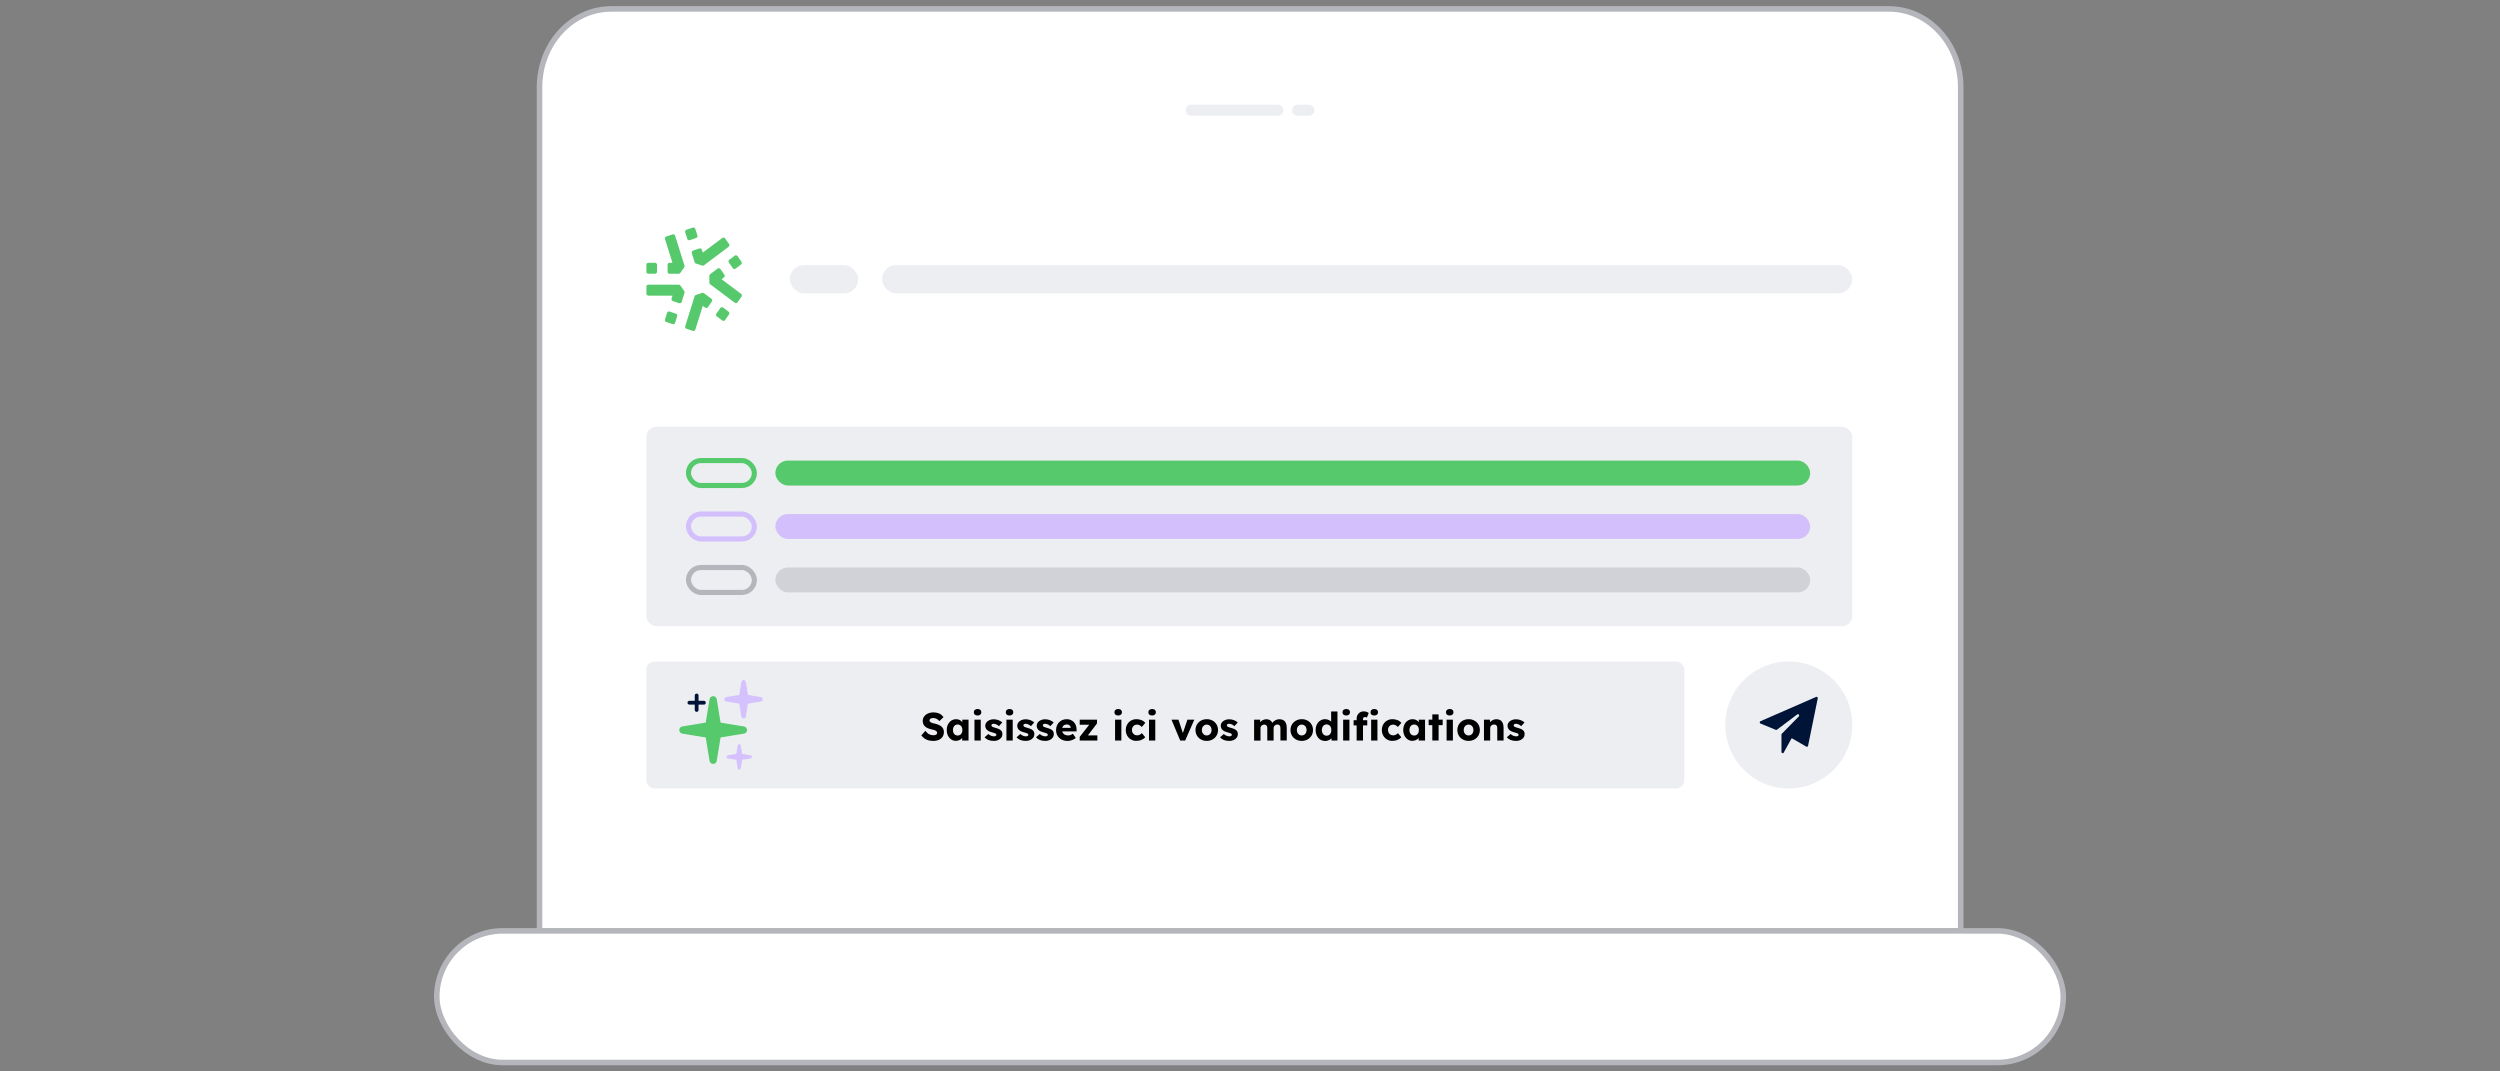 <?xml version="1.0" encoding="UTF-8"?>
<svg id="Calque_1" data-name="Calque 1" xmlns="http://www.w3.org/2000/svg" viewBox="0 0 700 300">
  <rect x="0" y="0" width="700" height="300" fill="#808080" stroke="none"/>
  <defs>
    <style>
      .cls-1, .cls-2 {
        fill: #55c96b;
      }

      .cls-3 {
        fill: #d2bffb;
      }

      .cls-4 {
        fill: #001438;
      }

      .cls-5, .cls-6 {
        fill: #edeef2;
      }

      .cls-7, .cls-8, .cls-2, .cls-9, .cls-10, .cls-11, .cls-6, .cls-12, .cls-13 {
        stroke-miterlimit: 10;
      }

      .cls-7, .cls-8, .cls-9 {
        fill: none;
        stroke-width: 1.43px;
      }

      .cls-7, .cls-2 {
        stroke: #55c96b;
      }

      .cls-8 {
        stroke: #d2bffb;
      }

      .cls-2, .cls-6 {
        stroke-width: 1.06px;
      }

      .cls-9, .cls-13 {
        stroke: #b4b6bc;
      }

      .cls-10 {
        stroke-width: .71px;
      }

      .cls-10, .cls-11 {
        fill: #d4c1fd;
        stroke: #d4c1fd;
      }

      .cls-11 {
        stroke-width: .53px;
      }

      .cls-6 {
        stroke: #001438;
      }

      .cls-6, .cls-12 {
        stroke-linecap: round;
      }

      .cls-14 {
        fill: #edeef1;
      }

      .cls-12 {
        fill: #dadbdf;
        stroke: #edeef1;
        stroke-width: 3.09px;
      }

      .cls-13 {
        fill: #fff;
        stroke-width: 1.55px;
      }

      .cls-15 {
        fill: #b4b6bc;
        opacity: .5;
      }
    </style>
  </defs>
  <g>
    <path class="cls-13" d="M162.48,260.65h-11.41V24.42c0-12.11,8.98-21.92,20.07-21.92h357.79c11.08,0,20.07,9.81,20.07,21.92v236.22H162.48"/>
    <rect class="cls-13" x="122.3" y="260.65" width="455.42" height="36.85" rx="18.43" ry="18.43"/>
  </g>
  <g>
    <line class="cls-12" x1="333.53" y1="30.86" x2="357.81" y2="30.86"/>
    <line class="cls-12" x1="363.32" y1="30.86" x2="366.47" y2="30.86"/>
  </g>
  <rect class="cls-14" x="246.96" y="74.23" width="271.67" height="7.91" rx="3.96" ry="3.96"/>
  <rect class="cls-14" x="221.14" y="74.23" width="19.15" height="7.91" rx="3.96" ry="3.96"/>
  <rect class="cls-5" x="180.98" y="119.49" width="337.65" height="55.85" rx="2.85" ry="2.85"/>
  <rect class="cls-3" x="217.1" y="143.93" width="289.75" height="6.98" rx="3.49" ry="3.49"/>
  <rect class="cls-8" x="192.77" y="143.93" width="18.45" height="6.98" rx="3.49" ry="3.49"/>
  <rect class="cls-15" x="217.1" y="158.9" width="289.75" height="6.98" rx="3.49" ry="3.49"/>
  <rect class="cls-9" x="192.77" y="158.9" width="18.45" height="6.98" rx="3.49" ry="3.49"/>
  <rect class="cls-1" x="217.1" y="128.96" width="289.75" height="6.98" rx="3.49" ry="3.49"/>
  <rect class="cls-7" x="192.77" y="128.96" width="18.45" height="6.98" rx="3.49" ry="3.49"/>
  <g>
    <path class="cls-5" d="M483.08,202.99c0-9.82,7.96-17.78,17.78-17.78h0c9.82,0,17.78,7.96,17.78,17.78h0c0,9.82-7.96,17.78-17.78,17.78h0c-9.82,0-17.78-7.96-17.78-17.78h0Z"/>
    <path class="cls-4" d="M508.87,195.19s-.1-.07-.17-.08-.12,0-.18.02l-15.59,6.81c-.06.03-.12.07-.15.13-.04.06-.06.13-.06.2,0,.07.02.14.06.2.04.06.09.1.16.13l4.29,1.76c.05.02.11.03.16.02.06,0,.11-.03.15-.06l5.69-4.28c.07-.05.16-.08.24-.06.08.01.16.06.22.13.06.07.08.16.08.25,0,.09-.04.18-.1.24l-4.75,4.84s-.06.07-.08.12c-.02.04-.03.09-.03.14v4.83c0,.08.02.16.07.22.05.06.11.11.18.13.07.02.15.02.22-.01.07-.03.13-.08.16-.15l2.15-3.89s.06-.07.1-.08c.04-.01.09,0,.13.02l3.95,2.29s.1.04.15.04c.05,0,.11,0,.15-.03.05-.02.09-.06.12-.1.03-.04.06-.09.07-.15l2.71-13.27c.01-.06,0-.13-.01-.19-.02-.06-.06-.12-.1-.16Z"/>
  </g>
  <rect class="cls-5" x="180.98" y="185.22" width="290.62" height="35.55" rx="2.28" ry="2.28"/>
  <g>
    <path class="cls-2" d="M201.3,202.79l6.93,1.14c.54.09.54.87,0,.96l-6.93,1.14-1.14,6.93c-.09.54-.87.54-.96,0l-1.14-6.93-6.93-1.14c-.54-.09-.54-.87,0-.96l6.93-1.14,1.14-6.93c.09-.54.87-.54.96,0l1.14,6.93Z"/>
    <path class="cls-10" d="M209.12,194.89l3.9.64c.31.05.31.49,0,.54l-3.9.64-.64,3.9c-.05.31-.49.31-.54,0l-.64-3.9-3.9-.64c-.31-.05-.31-.49,0-.54l3.9-.64.64-3.9c.05-.31.49-.31.54,0l.64,3.9Z"/>
    <path class="cls-11" d="M207.58,211.33l2.55.42c.2.03.2.32,0,.35l-2.55.42-.42,2.55c-.03.2-.32.2-.35,0l-.42-2.55-2.55-.42c-.2-.03-.2-.32,0-.35l2.55-.42.42-2.55c.03-.2.32-.2.35,0l.42,2.55Z"/>
    <g>
      <line class="cls-6" x1="193.03" y1="196.76" x2="197.09" y2="196.76"/>
      <line class="cls-6" x1="195.06" y1="194.73" x2="195.06" y2="198.79"/>
    </g>
  </g>
  <g>
    <path d="M261.27,207.45c-.51,0-.96-.06-1.37-.18-.41-.12-.77-.3-1.08-.53-.32-.23-.6-.5-.85-.82l1.13-1.29c.37.49.74.82,1.11.99.37.17.75.25,1.15.25.2,0,.38-.03.54-.08.16-.05.29-.13.37-.23.09-.1.13-.22.13-.37,0-.11-.03-.21-.08-.3-.05-.09-.13-.17-.23-.23-.09-.07-.21-.13-.34-.18-.13-.06-.27-.1-.42-.14-.15-.04-.3-.08-.45-.1-.42-.1-.8-.21-1.11-.35-.32-.14-.58-.31-.79-.51s-.36-.43-.47-.69c-.1-.26-.15-.55-.15-.87,0-.34.08-.66.24-.95.16-.29.37-.54.64-.75s.58-.37.93-.48c.35-.11.72-.17,1.1-.17.51,0,.94.05,1.3.16.36.11.67.26.94.46.26.2.48.44.67.71l-1.16,1.11c-.15-.19-.32-.35-.5-.47-.18-.12-.37-.22-.57-.29-.2-.07-.41-.1-.62-.1s-.41.03-.57.08c-.16.06-.28.13-.37.23s-.13.22-.13.36c0,.12.04.23.11.32.07.09.17.17.3.24s.27.13.43.18c.16.05.33.09.51.12.4.08.77.19,1.09.32s.61.29.85.48c.24.19.42.42.55.68.13.26.19.56.19.91,0,.54-.13.99-.39,1.36-.26.37-.62.65-1.07.85-.45.19-.97.29-1.56.29Z"/>
    <path d="M267.66,207.44c-.49,0-.93-.13-1.31-.39-.38-.26-.69-.62-.92-1.08-.23-.46-.34-.98-.34-1.56s.11-1.12.34-1.57.54-.81.93-1.07c.4-.26.85-.39,1.35-.39.28,0,.53.04.76.12.23.08.43.19.61.34s.33.31.45.49c.12.19.22.39.27.6l-.36-.04v-1.39h1.75v5.84h-1.78v-1.41h.4c-.06.19-.15.39-.29.57-.13.18-.29.34-.48.48-.19.14-.4.25-.64.33-.23.08-.48.12-.75.12ZM268.14,205.95c.27,0,.51-.06.7-.19.2-.12.35-.3.46-.53s.17-.5.17-.82-.05-.59-.17-.82-.26-.41-.46-.54c-.2-.13-.43-.19-.7-.19s-.49.06-.69.19c-.19.13-.35.31-.46.54-.11.23-.17.5-.17.82s.05.59.17.82c.11.23.26.41.46.53.19.12.42.19.69.19Z"/>
    <path d="M273.73,200.34c-.33,0-.59-.08-.78-.24-.19-.16-.28-.38-.28-.68,0-.26.09-.48.29-.65.19-.17.45-.25.77-.25s.59.08.77.24c.18.16.27.38.27.67s-.09.49-.28.66c-.19.17-.44.25-.76.25ZM272.85,207.34v-5.84h1.76v5.84h-1.76Z"/>
    <path d="M278.23,207.45c-.57,0-1.08-.09-1.51-.27s-.78-.43-1.04-.74l1.07-.92c.23.23.48.39.77.5.29.11.56.16.81.16.1,0,.19-.01.28-.03.08-.02.15-.05.2-.09.06-.04.1-.09.13-.14s.04-.12.04-.19c0-.15-.07-.26-.2-.34-.07-.04-.18-.08-.33-.13-.15-.05-.35-.11-.59-.18-.34-.09-.64-.19-.9-.31-.25-.12-.46-.26-.62-.42-.15-.15-.26-.32-.34-.51-.08-.19-.12-.4-.12-.63,0-.27.06-.52.19-.74.13-.22.3-.41.52-.57.22-.16.47-.28.75-.37s.57-.13.87-.13c.32,0,.63.04.92.11.29.07.57.18.82.31s.48.29.68.47l-.92,1.03c-.13-.12-.28-.24-.45-.34s-.33-.18-.51-.24c-.18-.06-.34-.09-.48-.09-.11,0-.21,0-.29.03-.08.02-.16.05-.21.09-.06.04-.1.09-.13.14s-.04.12-.04.19.02.14.06.21c.04.07.1.12.17.17s.19.09.35.15c.16.06.38.12.66.2.34.1.64.2.89.32.25.12.45.26.59.42.12.12.21.27.26.43s.09.34.09.53c0,.37-.1.71-.31,1s-.5.52-.86.68c-.37.17-.79.25-1.25.25Z"/>
    <path d="M282.68,200.34c-.33,0-.59-.08-.78-.24-.19-.16-.28-.38-.28-.68,0-.26.09-.48.29-.65.19-.17.45-.25.77-.25s.59.08.77.24c.18.16.27.38.27.67s-.09.49-.28.66c-.19.17-.44.25-.76.25ZM281.8,207.34v-5.84h1.76v5.84h-1.76Z"/>
    <path d="M287.18,207.45c-.57,0-1.08-.09-1.51-.27s-.78-.43-1.04-.74l1.07-.92c.23.23.48.39.77.5.29.11.56.16.81.16.1,0,.19-.01.28-.03.08-.02.15-.05.2-.09.06-.04.1-.09.13-.14s.04-.12.04-.19c0-.15-.07-.26-.2-.34-.07-.04-.18-.08-.33-.13-.15-.05-.35-.11-.59-.18-.34-.09-.64-.19-.9-.31-.25-.12-.46-.26-.62-.42-.15-.15-.26-.32-.34-.51-.08-.19-.12-.4-.12-.63,0-.27.06-.52.19-.74.13-.22.3-.41.52-.57.22-.16.47-.28.75-.37s.57-.13.87-.13c.32,0,.63.04.92.11.29.07.57.18.82.31s.48.29.68.47l-.92,1.03c-.13-.12-.28-.24-.45-.34s-.33-.18-.51-.24c-.18-.06-.34-.09-.48-.09-.11,0-.21,0-.29.03-.08.02-.16.05-.21.09-.06.04-.1.09-.13.14s-.04.12-.04.19.02.14.06.21c.04.07.1.12.17.17s.19.09.35.15c.16.06.38.12.66.2.34.1.64.2.89.32.25.12.45.26.59.42.12.12.21.27.26.43s.09.34.09.53c0,.37-.1.71-.31,1s-.5.52-.86.68c-.37.17-.79.25-1.25.25Z"/>
    <path d="M292.63,207.45c-.57,0-1.08-.09-1.51-.27s-.78-.43-1.04-.74l1.07-.92c.23.23.48.39.77.5.29.11.56.16.81.16.1,0,.19-.01.28-.03.08-.02.15-.05.2-.09.06-.04.1-.09.13-.14s.04-.12.04-.19c0-.15-.07-.26-.2-.34-.07-.04-.18-.08-.33-.13-.15-.05-.35-.11-.59-.18-.34-.09-.64-.19-.9-.31-.25-.12-.46-.26-.62-.42-.15-.15-.26-.32-.34-.51-.08-.19-.12-.4-.12-.63,0-.27.06-.52.19-.74.13-.22.3-.41.52-.57.22-.16.47-.28.75-.37s.57-.13.87-.13c.32,0,.63.04.92.11.29.07.57.18.82.31s.48.29.68.47l-.92,1.03c-.13-.12-.28-.24-.45-.34s-.33-.18-.51-.24c-.18-.06-.34-.09-.48-.09-.11,0-.21,0-.29.03-.08.02-.16.05-.21.09-.06.04-.1.09-.13.14s-.04.12-.04.19.02.14.06.21c.04.07.1.12.17.17s.19.09.35.15c.16.06.38.12.66.2.34.1.64.2.89.32.25.12.45.26.59.42.12.12.21.27.26.43s.09.34.09.53c0,.37-.1.71-.31,1s-.5.52-.86.68c-.37.17-.79.25-1.25.25Z"/>
    <path d="M298.89,207.45c-.65,0-1.21-.13-1.68-.39s-.85-.62-1.11-1.07c-.26-.45-.4-.97-.4-1.55,0-.45.07-.86.22-1.23s.35-.7.62-.97.58-.49.94-.64.76-.23,1.19-.23.79.07,1.13.22c.34.15.64.35.89.62.25.26.44.58.57.94s.19.75.18,1.18v.47h-4.66l-.25-.99h3.48l-.19.21v-.22c-.01-.18-.07-.35-.17-.49-.1-.14-.23-.25-.39-.34-.16-.08-.34-.12-.55-.12-.29,0-.53.06-.73.17-.2.11-.35.28-.46.5s-.15.48-.15.8.07.6.2.84.33.42.59.56c.26.13.57.2.93.2.25,0,.47-.04.67-.11s.41-.2.63-.37l.83,1.17c-.23.2-.47.36-.73.48-.26.12-.52.22-.79.28-.27.06-.53.09-.8.09Z"/>
    <path d="M302.32,207.34v-1.01l3.1-3.98v.58h-3.1v-1.43h4.84v1.06l-2.94,3.86-.04-.51h3.08v1.43h-4.94Z"/>
    <path d="M313.1,200.34c-.33,0-.59-.08-.78-.24-.19-.16-.28-.38-.28-.68,0-.26.09-.48.29-.65.19-.17.45-.25.77-.25s.59.08.77.24c.18.16.27.38.27.67s-.09.49-.28.66c-.19.17-.44.25-.76.25ZM312.22,207.34v-5.84h1.76v5.84h-1.76Z"/>
    <path d="M318.19,207.45c-.56,0-1.07-.13-1.52-.4-.45-.26-.8-.62-1.06-1.08-.26-.46-.39-.98-.39-1.56s.13-1.1.39-1.56c.26-.46.61-.82,1.06-1.08s.95-.4,1.52-.4c.52,0,1,.09,1.44.27.44.18.78.44,1.04.77l-.96,1.14c-.1-.12-.22-.23-.36-.33-.14-.1-.29-.18-.46-.24-.17-.06-.34-.09-.53-.09-.28,0-.52.06-.74.19-.21.13-.38.31-.5.53-.12.23-.18.49-.18.78,0,.28.06.53.18.76.12.23.29.41.5.54s.45.2.73.2c.19,0,.37-.02.53-.07s.31-.12.45-.21.26-.21.38-.35l.95,1.15c-.25.32-.6.56-1.04.75s-.92.27-1.42.27Z"/>
    <path d="M322.6,200.34c-.33,0-.59-.08-.78-.24-.19-.16-.28-.38-.28-.68,0-.26.09-.48.29-.65.19-.17.45-.25.77-.25s.59.08.77.24c.18.16.27.38.27.67s-.09.49-.28.66c-.19.17-.44.25-.76.25ZM321.72,207.34v-5.84h1.76v5.84h-1.76Z"/>
    <path d="M330.45,207.34l-2.44-5.84h1.95l1.45,4.37-.43.04,1.5-4.41h1.93l-2.56,5.84h-1.39Z"/>
    <path d="M337.89,207.45c-.61,0-1.15-.13-1.62-.4-.47-.26-.85-.62-1.12-1.08-.27-.46-.41-.98-.41-1.56s.14-1.11.41-1.56c.28-.45.65-.81,1.12-1.08.47-.26,1.01-.4,1.62-.4s1.15.13,1.62.4c.47.26.85.62,1.12,1.08.27.45.41.98.41,1.56s-.14,1.11-.41,1.56c-.27.45-.64.81-1.12,1.08-.47.26-1.01.4-1.62.4ZM337.89,205.93c.26,0,.5-.07.7-.2.21-.13.37-.31.48-.54.12-.23.17-.49.17-.78,0-.29-.05-.56-.17-.79s-.28-.41-.48-.54c-.21-.13-.44-.2-.7-.2s-.5.07-.71.2c-.21.13-.37.31-.49.54s-.17.49-.17.79c0,.29.05.55.17.78.12.23.28.41.49.54s.45.2.71.2Z"/>
    <path d="M344.16,207.45c-.57,0-1.08-.09-1.51-.27s-.78-.43-1.04-.74l1.07-.92c.23.23.48.39.77.5.29.11.56.16.81.16.1,0,.19-.01.28-.03.08-.02.15-.05.2-.09.06-.04.1-.09.13-.14s.04-.12.04-.19c0-.15-.07-.26-.2-.34-.07-.04-.18-.08-.33-.13-.15-.05-.35-.11-.59-.18-.34-.09-.64-.19-.9-.31-.25-.12-.46-.26-.62-.42-.15-.15-.26-.32-.34-.51-.08-.19-.12-.4-.12-.63,0-.27.06-.52.19-.74.13-.22.3-.41.52-.57.22-.16.47-.28.75-.37s.57-.13.87-.13c.32,0,.63.04.92.11.29.07.57.18.82.31s.48.29.68.47l-.92,1.03c-.13-.12-.28-.24-.45-.34s-.33-.18-.51-.24c-.18-.06-.34-.09-.48-.09-.11,0-.21,0-.29.03-.08.02-.16.05-.21.09-.06.04-.1.09-.13.14s-.04.12-.04.19.02.14.06.21c.04.07.1.12.17.17s.19.09.35.15c.16.06.38.12.66.2.34.1.64.2.89.32.25.12.45.26.59.42.12.12.21.27.26.43s.09.34.09.53c0,.37-.1.71-.31,1s-.5.52-.86.68c-.37.17-.79.25-1.25.25Z"/>
    <path d="M351.15,207.34v-5.84h1.67l.05,1.06h-.23c.09-.18.2-.35.34-.49.14-.15.29-.27.46-.37.17-.1.35-.17.54-.23.19-.05.38-.08.57-.08.29,0,.55.04.78.13.23.09.44.23.62.42.18.19.31.46.42.79l-.28-.02.09-.18c.1-.18.22-.34.37-.48s.32-.26.5-.36.37-.17.57-.23c.2-.05.39-.08.57-.08.46,0,.85.09,1.16.27.31.18.54.45.7.81.16.36.24.8.24,1.31v3.56h-1.77v-3.42c0-.23-.03-.43-.1-.58-.07-.15-.16-.27-.29-.35-.13-.08-.29-.12-.48-.12-.15,0-.29.03-.42.08-.13.05-.24.12-.33.21-.09.09-.16.19-.21.31-.05.12-.08.25-.08.4v3.48h-1.77v-3.43c0-.22-.03-.41-.1-.56-.07-.15-.17-.27-.3-.35-.13-.08-.29-.12-.46-.12-.15,0-.29.03-.42.08-.13.05-.24.12-.33.21-.09.09-.16.19-.21.31-.05.12-.08.25-.08.39v3.49h-1.77Z"/>
    <path d="M364.49,207.45c-.61,0-1.15-.13-1.62-.4-.47-.26-.85-.62-1.12-1.08-.27-.46-.41-.98-.41-1.56s.14-1.11.41-1.56c.28-.45.65-.81,1.12-1.08.47-.26,1.01-.4,1.62-.4s1.15.13,1.62.4c.47.26.85.62,1.12,1.08.27.45.41.98.41,1.56s-.14,1.11-.41,1.56c-.27.45-.64.81-1.12,1.08-.47.26-1.01.4-1.62.4ZM364.49,205.93c.26,0,.5-.07.7-.2.21-.13.37-.31.48-.54.12-.23.17-.49.17-.78,0-.29-.05-.56-.17-.79s-.28-.41-.48-.54c-.21-.13-.44-.2-.7-.2s-.5.07-.71.2c-.21.13-.37.31-.49.54s-.17.49-.17.79c0,.29.05.55.17.78.12.23.28.41.49.54s.45.2.71.2Z"/>
    <path d="M371,207.46c-.51,0-.96-.13-1.35-.39s-.7-.62-.93-1.08c-.23-.46-.34-.98-.34-1.57s.11-1.11.34-1.57.54-.82.94-1.08c.4-.26.85-.4,1.36-.4.26,0,.52.04.76.12.24.08.46.19.66.33.2.14.36.3.48.48.12.18.2.37.22.56l-.42.1v-3.76h1.77v8.14h-1.64l-.1-1.33.35.06c-.02.18-.09.36-.21.53-.12.17-.28.32-.47.45-.19.13-.41.23-.65.31-.25.08-.5.12-.78.12ZM371.45,206c.27,0,.51-.07.7-.2.2-.13.35-.31.46-.55s.16-.51.16-.83-.05-.6-.16-.84-.26-.42-.46-.55c-.2-.13-.43-.2-.7-.2s-.5.07-.7.2c-.19.13-.35.31-.46.55s-.17.51-.17.84.05.59.17.83.26.42.46.55.43.2.7.2Z"/>
    <path d="M376.96,200.34c-.33,0-.59-.08-.78-.24-.19-.16-.28-.38-.28-.68,0-.26.09-.48.29-.65.19-.17.45-.25.77-.25s.59.08.77.24c.18.16.27.38.27.67s-.09.49-.28.66c-.19.17-.44.25-.76.25ZM376.08,207.34v-5.84h1.76v5.84h-1.76Z"/>
    <path d="M379.01,203.11v-1.45h3.82v1.45h-3.82ZM379.86,207.34v-6.13c0-.38.08-.73.25-1.03s.4-.55.69-.73c.3-.18.64-.27,1.04-.27.28,0,.54.04.77.12.24.08.44.19.63.34l-.51,1.29c-.09-.05-.19-.09-.27-.12-.09-.03-.17-.04-.24-.04-.13,0-.24.02-.33.07-.09.04-.15.11-.19.2-.04.09-.06.2-.06.34v5.97h-1.77ZM384.8,200.34c-.33,0-.59-.08-.78-.24-.19-.16-.28-.38-.28-.68,0-.26.09-.48.29-.65.19-.17.45-.25.77-.25s.59.08.77.24c.18.16.28.38.28.67s-.09.49-.28.66c-.19.17-.44.25-.76.25ZM383.92,207.34v-5.84h1.76v5.84h-1.76Z"/>
    <path d="M389.89,207.45c-.56,0-1.07-.13-1.52-.4-.45-.26-.8-.62-1.06-1.08-.26-.46-.39-.98-.39-1.56s.13-1.1.39-1.56c.26-.46.61-.82,1.06-1.08s.95-.4,1.52-.4c.52,0,1,.09,1.44.27.44.18.78.44,1.04.77l-.96,1.14c-.1-.12-.22-.23-.36-.33-.14-.1-.29-.18-.46-.24-.17-.06-.34-.09-.53-.09-.28,0-.52.06-.74.19-.21.13-.38.31-.5.53-.12.23-.18.49-.18.78,0,.28.06.53.18.76.12.23.29.41.5.54s.45.2.73.2c.19,0,.37-.02.53-.07s.31-.12.45-.21.26-.21.38-.35l.95,1.15c-.25.32-.6.56-1.04.75s-.92.27-1.42.27Z"/>
    <path d="M395.48,207.44c-.49,0-.93-.13-1.31-.39-.38-.26-.69-.62-.92-1.08-.23-.46-.34-.98-.34-1.56s.11-1.12.34-1.57.54-.81.93-1.07c.4-.26.85-.39,1.35-.39.28,0,.53.04.76.12.23.08.43.19.61.34s.33.31.45.49c.12.19.22.39.27.6l-.36-.04v-1.39h1.75v5.84h-1.78v-1.41h.4c-.06.19-.15.39-.29.57-.13.18-.29.34-.48.48-.19.14-.4.25-.64.33-.23.08-.48.12-.75.12ZM395.96,205.95c.27,0,.51-.06.7-.19.2-.12.35-.3.46-.53s.17-.5.17-.82-.05-.59-.17-.82-.26-.41-.46-.54c-.2-.13-.43-.19-.7-.19s-.49.06-.69.19c-.19.13-.35.31-.46.54-.11.23-.17.5-.17.82s.05.59.17.82c.11.23.26.41.46.53.19.12.42.19.69.19Z"/>
    <path d="M400.02,203.04v-1.54h3.93v1.54h-3.93ZM401.05,207.34v-7.31h1.76v7.31h-1.76Z"/>
    <path d="M405.93,200.34c-.33,0-.59-.08-.78-.24-.19-.16-.28-.38-.28-.68,0-.26.09-.48.29-.65.19-.17.45-.25.77-.25s.59.08.77.24c.18.16.27.38.27.67s-.09.49-.28.66c-.19.17-.44.25-.76.25ZM405.05,207.34v-5.84h1.76v5.84h-1.76Z"/>
    <path d="M411.21,207.45c-.61,0-1.15-.13-1.62-.4-.47-.26-.85-.62-1.12-1.08-.27-.46-.41-.98-.41-1.56s.14-1.11.41-1.56c.28-.45.65-.81,1.12-1.08.47-.26,1.01-.4,1.62-.4s1.15.13,1.62.4c.47.26.85.62,1.12,1.08.27.45.41.98.41,1.56s-.14,1.11-.41,1.56c-.27.45-.64.81-1.12,1.08-.47.26-1.01.4-1.62.4ZM411.21,205.93c.26,0,.5-.07.7-.2.21-.13.37-.31.48-.54.12-.23.17-.49.17-.78,0-.29-.05-.56-.17-.79s-.28-.41-.48-.54c-.21-.13-.44-.2-.7-.2s-.5.07-.71.2c-.21.13-.37.31-.49.54s-.17.49-.17.79c0,.29.05.55.17.78.12.23.28.41.49.54s.45.2.71.2Z"/>
    <path d="M415.51,207.34v-5.84h1.67l.05,1.19-.35.13c.08-.26.23-.5.43-.72.21-.22.46-.39.75-.52.29-.13.6-.2.92-.2.44,0,.81.09,1.11.27s.53.45.68.8c.15.36.23.79.23,1.3v3.59h-1.77v-3.44c0-.23-.03-.43-.1-.58-.07-.15-.17-.27-.3-.35s-.3-.11-.5-.1c-.15,0-.3.02-.43.07-.13.05-.25.12-.34.21-.09.09-.17.2-.23.31-.05.12-.08.25-.08.38v3.5h-1.76Z"/>
    <path d="M424.46,207.45c-.57,0-1.08-.09-1.51-.27s-.78-.43-1.04-.74l1.07-.92c.23.23.48.39.77.5.29.11.56.16.81.16.1,0,.19-.01.28-.03.08-.02.15-.05.2-.09.06-.04.1-.09.13-.14s.04-.12.04-.19c0-.15-.07-.26-.2-.34-.07-.04-.18-.08-.33-.13-.15-.05-.35-.11-.59-.18-.34-.09-.64-.19-.9-.31-.25-.12-.46-.26-.62-.42-.15-.15-.26-.32-.34-.51-.08-.19-.12-.4-.12-.63,0-.27.06-.52.19-.74.13-.22.3-.41.52-.57.22-.16.47-.28.75-.37s.57-.13.87-.13c.32,0,.63.04.92.11.29.07.57.18.82.31s.48.29.68.47l-.92,1.03c-.13-.12-.28-.24-.45-.34s-.33-.18-.51-.24c-.18-.06-.34-.09-.48-.09-.11,0-.21,0-.29.03-.08.02-.16.05-.21.09-.06.04-.1.09-.13.14s-.04.12-.04.19.02.14.06.21c.04.07.1.12.17.17s.19.09.35.15c.16.06.38.12.66.2.34.1.64.2.89.32.25.12.45.26.59.42.12.12.21.27.26.43s.09.34.09.53c0,.37-.1.71-.31,1s-.5.52-.86.68c-.37.17-.79.25-1.25.25Z"/>
  </g>
  <g>
    <path class="cls-1" d="M192.2,64.33l1.81-.61c.28-.09.58.06.67.35l.59,1.87c.09.29-.06.6-.34.7l-1.81.61c-.28.09-.58-.06-.67-.35l-.59-1.87c-.09-.29.06-.6.34-.7Z"/>
    <path class="cls-1" d="M190.06,76.65h-2.6c-.29,0-.53-.25-.53-.55v-1.97c0-.3.24-.55.53-.55h.83l-2.09-6.65c-.09-.29.06-.6.34-.7l1.81-.61c.28-.09.58.06.67.35l2.64,8.4c.05.17.02.35-.08.49l-1.09,1.55c-.1.14-.26.23-.43.23h0Z"/>
    <path class="cls-1" d="M181.52,73.58h1.91c.3,0,.53.25.53.55v1.97c0,.31-.24.55-.53.55h-1.91c-.3,0-.53-.25-.53-.55v-1.97c0-.31.24-.55.53-.55Z"/>
    <path class="cls-1" d="M190.19,84.91l-1.81-.61c-.28-.09-.43-.41-.34-.7l.26-.82h-6.77c-.29,0-.53-.25-.53-.55v-1.97c0-.3.24-.55.53-.55h8.54c.17,0,.33.08.43.23l1.09,1.55c.1.14.13.33.08.49l-.8,2.56c-.09.29-.39.45-.67.35h0Z"/>
    <path class="cls-1" d="M186.2,89.45l.59-1.87c.09-.29.39-.45.67-.35l1.81.61c.28.09.43.41.34.7l-.59,1.87c-.09.29-.39.45-.67.35l-1.81-.61c-.28-.09-.43-.41-.34-.7Z"/>
    <path class="cls-1" d="M194.01,92.65l-1.81-.61c-.28-.09-.43-.41-.34-.7l2.64-8.4c.05-.17.18-.3.34-.35l1.77-.59c.16-.05.34-.03.48.08l2.11,1.58c.24.18.29.52.12.77l-1.12,1.59c-.17.25-.51.3-.75.12l-.67-.5-2.09,6.65c-.09.29-.39.45-.67.35h0Z"/>
    <path class="cls-1" d="M200.59,87.82l1.12-1.59c.17-.25.51-.3.75-.12l1.54,1.16c.24.18.29.52.12.77l-1.12,1.59c-.17.25-.51.3-.75.12l-1.54-1.16c-.24-.18-.29-.52-.12-.77Z"/>
    <path class="cls-1" d="M196.61,74.37l-1.77-.59c-.16-.05-.29-.19-.34-.35l-.8-2.56c-.09-.29.06-.6.34-.7l1.81-.61c.28-.09.58.06.67.35l.26.82,5.48-4.11c.24-.18.57-.12.75.12l1.12,1.59c.17.25.12.59-.12.77l-6.91,5.19c-.14.1-.32.13-.48.08h0Z"/>
    <path class="cls-1" d="M205.75,84.78l-6.91-5.19c-.14-.1-.22-.27-.22-.45v-1.92c0-.18.08-.34.22-.45l2.11-1.58c.24-.18.57-.12.75.12l1.12,1.59c.17.25.12.59-.12.77l-.67.5,5.48,4.11c.24.18.29.52.12.77l-1.12,1.59c-.17.25-.51.3-.75.12h0Z"/>
    <path class="cls-1" d="M204.2,72.74l1.54-1.16c.24-.18.57-.12.75.12l1.12,1.59c.17.25.12.59-.12.77l-1.54,1.16c-.24.18-.57.12-.75-.12l-1.12-1.59c-.17-.25-.12-.59.12-.77Z"/>
  </g>
</svg>